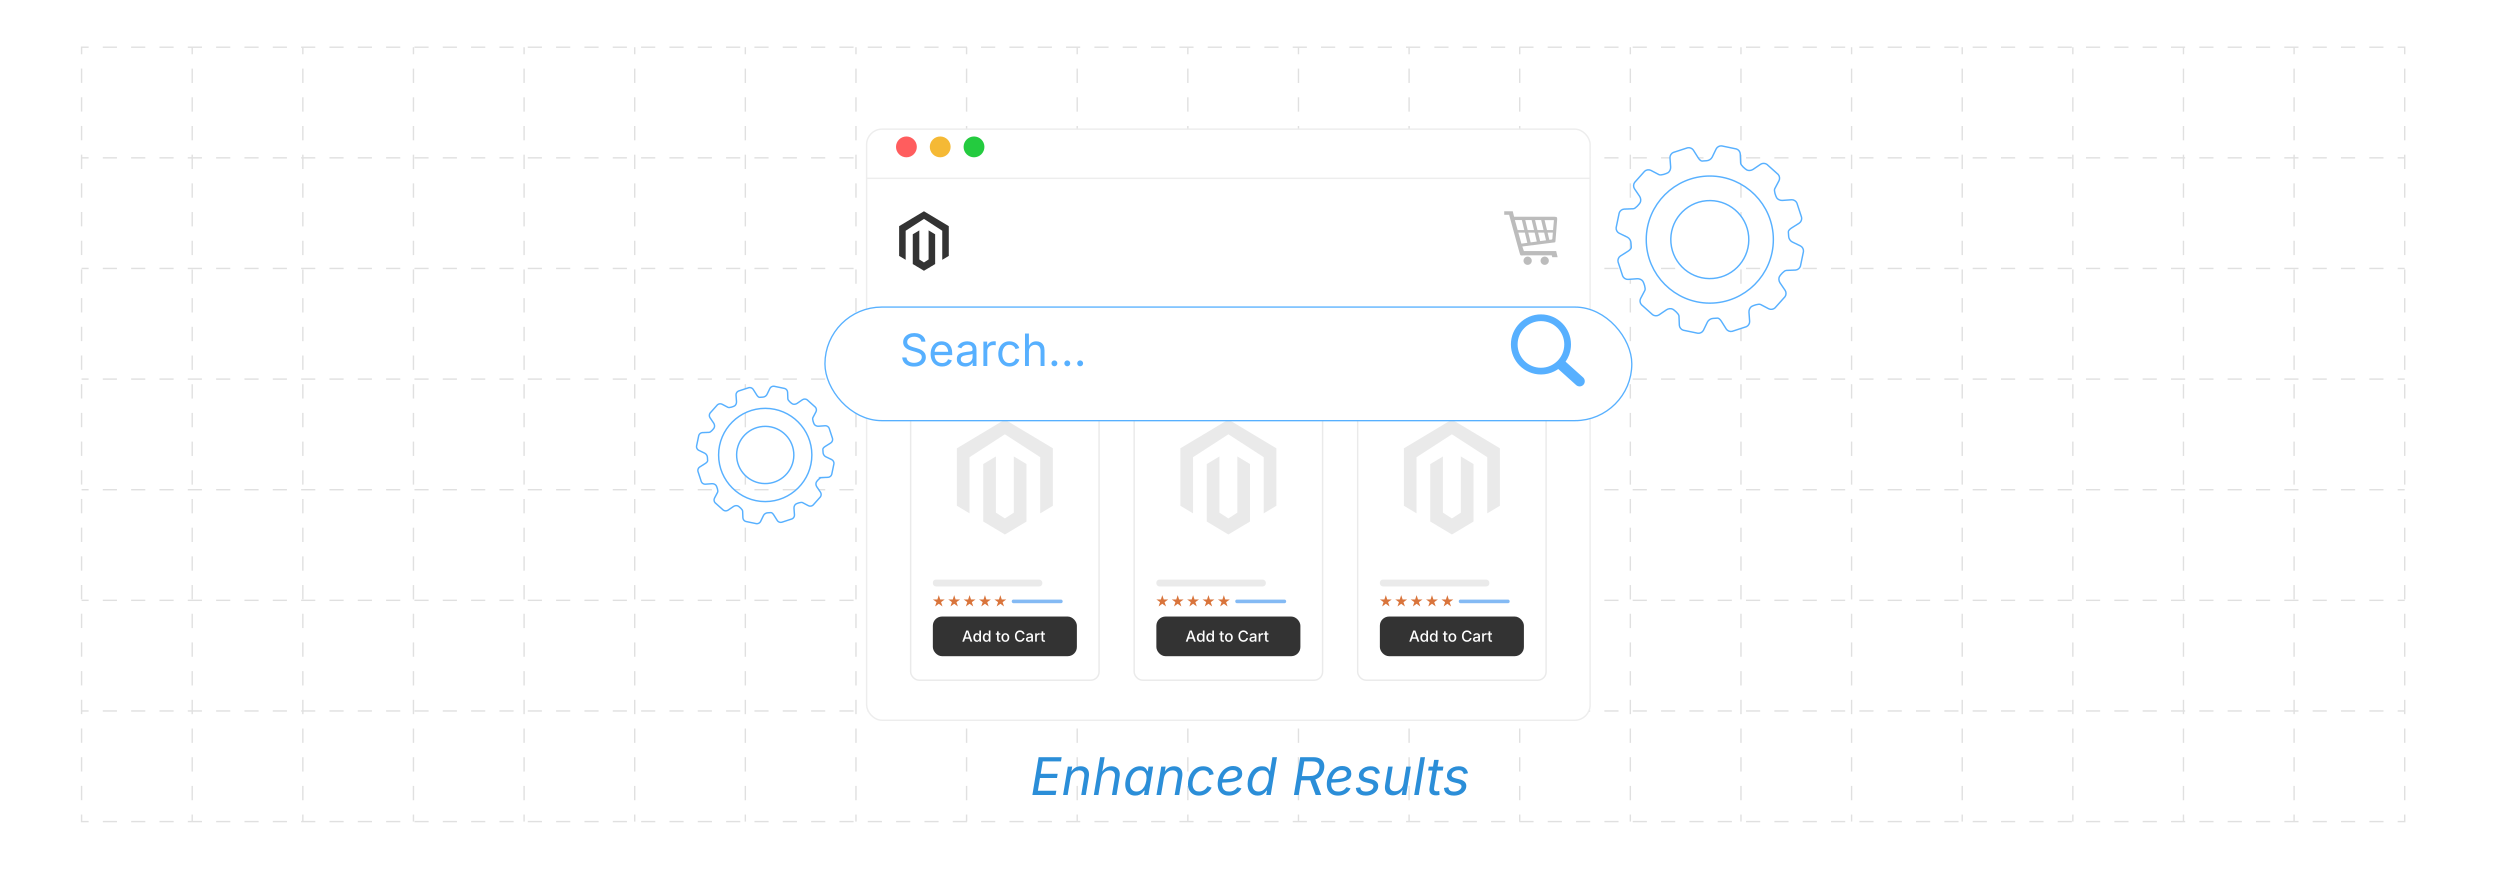 <?xml version="1.0" encoding="UTF-8"?><svg id="_02-Improved-Search-Functionality" xmlns="http://www.w3.org/2000/svg" xmlns:xlink="http://www.w3.org/1999/xlink" viewBox="0 0 860 298.867"><defs><filter id="drop-shadow-1" filterUnits="userSpaceOnUse"><feOffset dx="0" dy="5"/><feGaussianBlur result="blur" stdDeviation="4"/><feFlood flood-color="#333" flood-opacity=".09"/><feComposite in2="blur" operator="in"/><feComposite in="SourceGraphic"/></filter><filter id="drop-shadow-2" filterUnits="userSpaceOnUse"><feOffset dx="0" dy="4.63"/><feGaussianBlur result="blur-2" stdDeviation="3.704"/><feFlood flood-color="#333" flood-opacity=".09"/><feComposite in2="blur-2" operator="in"/><feComposite in="SourceGraphic"/></filter><radialGradient id="radial-gradient" cx="263.239" cy="156.509" fx="263.239" fy="156.509" r="9.843" gradientUnits="userSpaceOnUse"><stop offset="0" stop-color="#fff"/><stop offset="1" stop-color="#fff"/></radialGradient><radialGradient id="radial-gradient-2" cx="263.238" cy="156.508" fx="263.238" fy="156.508" r="23.646" xlink:href="#radial-gradient"/><radialGradient id="radial-gradient-3" cx="588.173" cy="82.418" fx="588.173" fy="82.418" r="13.419" xlink:href="#radial-gradient"/><radialGradient id="radial-gradient-4" cx="588.173" cy="82.417" fx="588.173" fy="82.417" r="32.235" xlink:href="#radial-gradient"/></defs><polyline points="28.064 18.665 28.064 16.24 30.488 16.24" fill="none" stroke="#e0e0e0" stroke-miterlimit="10" stroke-width=".485"/><line x1="35.361" y1="16.24" x2="822.363" y2="16.24" fill="none" stroke="#e0e0e0" stroke-dasharray="0 0 4.873 4.873" stroke-miterlimit="10" stroke-width=".485"/><polyline points="824.8 16.24 827.224 16.24 827.224 18.665" fill="none" stroke="#e0e0e0" stroke-miterlimit="10" stroke-width=".485"/><line x1="827.224" y1="23.599" x2="827.224" y2="277.735" fill="none" stroke="#e0e0e0" stroke-dasharray="0 0 4.935 4.935" stroke-miterlimit="10" stroke-width=".485"/><polyline points="827.224 280.203 827.224 282.627 824.8 282.627" fill="none" stroke="#e0e0e0" stroke-miterlimit="10" stroke-width=".485"/><line x1="819.927" y1="282.627" x2="32.925" y2="282.627" fill="none" stroke="#e0e0e0" stroke-dasharray="0 0 4.873 4.873" stroke-miterlimit="10" stroke-width=".485"/><polyline points="30.488 282.627 28.064 282.627 28.064 280.203" fill="none" stroke="#e0e0e0" stroke-miterlimit="10" stroke-width=".485"/><line x1="28.064" y1="275.268" x2="28.064" y2="21.132" fill="none" stroke="#e0e0e0" stroke-dasharray="0 0 4.935 4.935" stroke-miterlimit="10" stroke-width=".485"/><line x1="28.064" y1="244.572" x2="30.488" y2="244.572" fill="none" stroke="#e0e0e0" stroke-miterlimit="10" stroke-width=".485"/><line x1="35.361" y1="244.572" x2="822.363" y2="244.572" fill="none" stroke="#e0e0e0" stroke-dasharray="0 0 4.873 4.873" stroke-miterlimit="10" stroke-width=".485"/><line x1="824.8" y1="244.572" x2="827.224" y2="244.572" fill="none" stroke="#e0e0e0" stroke-miterlimit="10" stroke-width=".485"/><line x1="28.064" y1="206.516" x2="30.488" y2="206.516" fill="none" stroke="#e0e0e0" stroke-miterlimit="10" stroke-width=".485"/><line x1="35.361" y1="206.516" x2="822.363" y2="206.516" fill="none" stroke="#e0e0e0" stroke-dasharray="0 0 4.873 4.873" stroke-miterlimit="10" stroke-width=".485"/><line x1="824.8" y1="206.516" x2="827.224" y2="206.516" fill="none" stroke="#e0e0e0" stroke-miterlimit="10" stroke-width=".485"/><line x1="28.064" y1="168.461" x2="30.488" y2="168.461" fill="none" stroke="#e0e0e0" stroke-miterlimit="10" stroke-width=".485"/><line x1="35.361" y1="168.461" x2="822.363" y2="168.461" fill="none" stroke="#e0e0e0" stroke-dasharray="0 0 4.873 4.873" stroke-miterlimit="10" stroke-width=".485"/><line x1="824.8" y1="168.461" x2="827.224" y2="168.461" fill="none" stroke="#e0e0e0" stroke-miterlimit="10" stroke-width=".485"/><line x1="28.064" y1="130.406" x2="30.488" y2="130.406" fill="none" stroke="#e0e0e0" stroke-miterlimit="10" stroke-width=".485"/><line x1="35.361" y1="130.406" x2="822.363" y2="130.406" fill="none" stroke="#e0e0e0" stroke-dasharray="0 0 4.873 4.873" stroke-miterlimit="10" stroke-width=".485"/><line x1="824.8" y1="130.406" x2="827.224" y2="130.406" fill="none" stroke="#e0e0e0" stroke-miterlimit="10" stroke-width=".485"/><line x1="28.064" y1="92.351" x2="30.488" y2="92.351" fill="none" stroke="#e0e0e0" stroke-miterlimit="10" stroke-width=".485"/><line x1="35.361" y1="92.351" x2="822.363" y2="92.351" fill="none" stroke="#e0e0e0" stroke-dasharray="0 0 4.873 4.873" stroke-miterlimit="10" stroke-width=".485"/><line x1="824.8" y1="92.351" x2="827.224" y2="92.351" fill="none" stroke="#e0e0e0" stroke-miterlimit="10" stroke-width=".485"/><line x1="28.064" y1="54.295" x2="30.488" y2="54.295" fill="none" stroke="#e0e0e0" stroke-miterlimit="10" stroke-width=".485"/><line x1="35.361" y1="54.295" x2="822.363" y2="54.295" fill="none" stroke="#e0e0e0" stroke-dasharray="0 0 4.873 4.873" stroke-miterlimit="10" stroke-width=".485"/><line x1="824.8" y1="54.295" x2="827.224" y2="54.295" fill="none" stroke="#e0e0e0" stroke-miterlimit="10" stroke-width=".485"/><line x1="789.169" y1="16.24" x2="789.169" y2="18.665" fill="none" stroke="#e0e0e0" stroke-miterlimit="10" stroke-width=".485"/><line x1="789.169" y1="23.599" x2="789.169" y2="277.735" fill="none" stroke="#e0e0e0" stroke-dasharray="0 0 4.935 4.935" stroke-miterlimit="10" stroke-width=".485"/><line x1="789.169" y1="280.203" x2="789.169" y2="282.627" fill="none" stroke="#e0e0e0" stroke-miterlimit="10" stroke-width=".485"/><line x1="751.114" y1="16.24" x2="751.114" y2="18.665" fill="none" stroke="#e0e0e0" stroke-miterlimit="10" stroke-width=".485"/><line x1="751.114" y1="23.599" x2="751.114" y2="277.735" fill="none" stroke="#e0e0e0" stroke-dasharray="0 0 4.935 4.935" stroke-miterlimit="10" stroke-width=".485"/><line x1="751.114" y1="280.203" x2="751.114" y2="282.627" fill="none" stroke="#e0e0e0" stroke-miterlimit="10" stroke-width=".485"/><line x1="713.058" y1="16.24" x2="713.058" y2="18.665" fill="none" stroke="#e0e0e0" stroke-miterlimit="10" stroke-width=".485"/><line x1="713.058" y1="23.599" x2="713.058" y2="277.735" fill="none" stroke="#e0e0e0" stroke-dasharray="0 0 4.935 4.935" stroke-miterlimit="10" stroke-width=".485"/><line x1="713.058" y1="280.203" x2="713.058" y2="282.627" fill="none" stroke="#e0e0e0" stroke-miterlimit="10" stroke-width=".485"/><line x1="675.003" y1="16.24" x2="675.003" y2="18.665" fill="none" stroke="#e0e0e0" stroke-miterlimit="10" stroke-width=".485"/><line x1="675.003" y1="23.599" x2="675.003" y2="277.735" fill="none" stroke="#e0e0e0" stroke-dasharray="0 0 4.935 4.935" stroke-miterlimit="10" stroke-width=".485"/><line x1="675.003" y1="280.203" x2="675.003" y2="282.627" fill="none" stroke="#e0e0e0" stroke-miterlimit="10" stroke-width=".485"/><line x1="636.948" y1="16.24" x2="636.948" y2="18.665" fill="none" stroke="#e0e0e0" stroke-miterlimit="10" stroke-width=".485"/><line x1="636.948" y1="23.599" x2="636.948" y2="277.735" fill="none" stroke="#e0e0e0" stroke-dasharray="0 0 4.935 4.935" stroke-miterlimit="10" stroke-width=".485"/><line x1="636.948" y1="280.203" x2="636.948" y2="282.627" fill="none" stroke="#e0e0e0" stroke-miterlimit="10" stroke-width=".485"/><line x1="598.893" y1="16.24" x2="598.893" y2="18.665" fill="none" stroke="#e0e0e0" stroke-miterlimit="10" stroke-width=".485"/><line x1="598.893" y1="23.599" x2="598.893" y2="277.735" fill="none" stroke="#e0e0e0" stroke-dasharray="0 0 4.935 4.935" stroke-miterlimit="10" stroke-width=".485"/><line x1="598.893" y1="280.203" x2="598.893" y2="282.627" fill="none" stroke="#e0e0e0" stroke-miterlimit="10" stroke-width=".485"/><line x1="560.837" y1="16.24" x2="560.837" y2="18.665" fill="none" stroke="#e0e0e0" stroke-miterlimit="10" stroke-width=".485"/><line x1="560.837" y1="23.599" x2="560.837" y2="277.735" fill="none" stroke="#e0e0e0" stroke-dasharray="0 0 4.935 4.935" stroke-miterlimit="10" stroke-width=".485"/><line x1="560.837" y1="280.203" x2="560.837" y2="282.627" fill="none" stroke="#e0e0e0" stroke-miterlimit="10" stroke-width=".485"/><line x1="522.782" y1="16.24" x2="522.782" y2="18.665" fill="none" stroke="#e0e0e0" stroke-miterlimit="10" stroke-width=".485"/><line x1="522.782" y1="23.599" x2="522.782" y2="277.735" fill="none" stroke="#e0e0e0" stroke-dasharray="0 0 4.935 4.935" stroke-miterlimit="10" stroke-width=".485"/><line x1="522.782" y1="280.203" x2="522.782" y2="282.627" fill="none" stroke="#e0e0e0" stroke-miterlimit="10" stroke-width=".485"/><line x1="484.727" y1="16.24" x2="484.727" y2="18.665" fill="none" stroke="#e0e0e0" stroke-miterlimit="10" stroke-width=".485"/><line x1="484.727" y1="23.599" x2="484.727" y2="277.735" fill="none" stroke="#e0e0e0" stroke-dasharray="0 0 4.935 4.935" stroke-miterlimit="10" stroke-width=".485"/><line x1="484.727" y1="280.203" x2="484.727" y2="282.627" fill="none" stroke="#e0e0e0" stroke-miterlimit="10" stroke-width=".485"/><line x1="446.672" y1="16.24" x2="446.672" y2="18.665" fill="none" stroke="#e0e0e0" stroke-miterlimit="10" stroke-width=".485"/><line x1="446.672" y1="23.599" x2="446.672" y2="277.735" fill="none" stroke="#e0e0e0" stroke-dasharray="0 0 4.935 4.935" stroke-miterlimit="10" stroke-width=".485"/><line x1="446.672" y1="280.203" x2="446.672" y2="282.627" fill="none" stroke="#e0e0e0" stroke-miterlimit="10" stroke-width=".485"/><line x1="408.616" y1="16.24" x2="408.616" y2="18.665" fill="none" stroke="#e0e0e0" stroke-miterlimit="10" stroke-width=".485"/><line x1="408.616" y1="23.599" x2="408.616" y2="277.735" fill="none" stroke="#e0e0e0" stroke-dasharray="0 0 4.935 4.935" stroke-miterlimit="10" stroke-width=".485"/><line x1="408.616" y1="280.203" x2="408.616" y2="282.627" fill="none" stroke="#e0e0e0" stroke-miterlimit="10" stroke-width=".485"/><line x1="370.561" y1="16.24" x2="370.561" y2="18.665" fill="none" stroke="#e0e0e0" stroke-miterlimit="10" stroke-width=".485"/><line x1="370.561" y1="23.599" x2="370.561" y2="277.735" fill="none" stroke="#e0e0e0" stroke-dasharray="0 0 4.935 4.935" stroke-miterlimit="10" stroke-width=".485"/><line x1="370.561" y1="280.203" x2="370.561" y2="282.627" fill="none" stroke="#e0e0e0" stroke-miterlimit="10" stroke-width=".485"/><line x1="332.506" y1="16.24" x2="332.506" y2="18.665" fill="none" stroke="#e0e0e0" stroke-miterlimit="10" stroke-width=".485"/><line x1="332.506" y1="23.599" x2="332.506" y2="277.735" fill="none" stroke="#e0e0e0" stroke-dasharray="0 0 4.935 4.935" stroke-miterlimit="10" stroke-width=".485"/><line x1="332.506" y1="280.203" x2="332.506" y2="282.627" fill="none" stroke="#e0e0e0" stroke-miterlimit="10" stroke-width=".485"/><line x1="294.45" y1="16.24" x2="294.45" y2="18.665" fill="none" stroke="#e0e0e0" stroke-miterlimit="10" stroke-width=".485"/><line x1="294.45" y1="23.599" x2="294.45" y2="277.735" fill="none" stroke="#e0e0e0" stroke-dasharray="0 0 4.935 4.935" stroke-miterlimit="10" stroke-width=".485"/><line x1="294.45" y1="280.203" x2="294.45" y2="282.627" fill="none" stroke="#e0e0e0" stroke-miterlimit="10" stroke-width=".485"/><line x1="256.395" y1="16.24" x2="256.395" y2="18.665" fill="none" stroke="#e0e0e0" stroke-miterlimit="10" stroke-width=".485"/><line x1="256.395" y1="23.599" x2="256.395" y2="277.735" fill="none" stroke="#e0e0e0" stroke-dasharray="0 0 4.935 4.935" stroke-miterlimit="10" stroke-width=".485"/><line x1="256.395" y1="280.203" x2="256.395" y2="282.627" fill="none" stroke="#e0e0e0" stroke-miterlimit="10" stroke-width=".485"/><line x1="218.34" y1="16.24" x2="218.34" y2="18.665" fill="none" stroke="#e0e0e0" stroke-miterlimit="10" stroke-width=".485"/><line x1="218.34" y1="23.599" x2="218.34" y2="277.735" fill="none" stroke="#e0e0e0" stroke-dasharray="0 0 4.935 4.935" stroke-miterlimit="10" stroke-width=".485"/><line x1="218.34" y1="280.203" x2="218.34" y2="282.627" fill="none" stroke="#e0e0e0" stroke-miterlimit="10" stroke-width=".485"/><line x1="180.285" y1="16.24" x2="180.285" y2="18.665" fill="none" stroke="#e0e0e0" stroke-miterlimit="10" stroke-width=".485"/><line x1="180.285" y1="23.599" x2="180.285" y2="277.735" fill="none" stroke="#e0e0e0" stroke-dasharray="0 0 4.935 4.935" stroke-miterlimit="10" stroke-width=".485"/><line x1="180.285" y1="280.203" x2="180.285" y2="282.627" fill="none" stroke="#e0e0e0" stroke-miterlimit="10" stroke-width=".485"/><line x1="142.229" y1="16.24" x2="142.229" y2="18.665" fill="none" stroke="#e0e0e0" stroke-miterlimit="10" stroke-width=".485"/><line x1="142.229" y1="23.599" x2="142.229" y2="277.735" fill="none" stroke="#e0e0e0" stroke-dasharray="0 0 4.935 4.935" stroke-miterlimit="10" stroke-width=".485"/><line x1="142.229" y1="280.203" x2="142.229" y2="282.627" fill="none" stroke="#e0e0e0" stroke-miterlimit="10" stroke-width=".485"/><line x1="104.174" y1="16.24" x2="104.174" y2="18.665" fill="none" stroke="#e0e0e0" stroke-miterlimit="10" stroke-width=".485"/><line x1="104.174" y1="23.599" x2="104.174" y2="277.735" fill="none" stroke="#e0e0e0" stroke-dasharray="0 0 4.935 4.935" stroke-miterlimit="10" stroke-width=".485"/><line x1="104.174" y1="280.203" x2="104.174" y2="282.627" fill="none" stroke="#e0e0e0" stroke-miterlimit="10" stroke-width=".485"/><line x1="66.119" y1="16.24" x2="66.119" y2="18.665" fill="none" stroke="#e0e0e0" stroke-miterlimit="10" stroke-width=".485"/><line x1="66.119" y1="23.599" x2="66.119" y2="277.735" fill="none" stroke="#e0e0e0" stroke-dasharray="0 0 4.935 4.935" stroke-miterlimit="10" stroke-width=".485"/><line x1="66.119" y1="280.203" x2="66.119" y2="282.627" fill="none" stroke="#e0e0e0" stroke-miterlimit="10" stroke-width=".485"/><rect x="298.118" y="39.423" width="248.886" height="203.347" rx="5.295" ry="5.295" fill="#fff" filter="url(#drop-shadow-1)" stroke="#ededed" stroke-miterlimit="10" stroke-width=".5"/><line x1="298.118" y1="61.346" x2="547.004" y2="61.346" fill="none" stroke="#ededed" stroke-miterlimit="10" stroke-width=".5"/><circle cx="311.806" cy="50.532" r="3.584" fill="#ff5d5e" stroke-width="0"/><circle cx="323.433" cy="50.532" r="3.584" fill="#f5b935" stroke-width="0"/><circle cx="335.059" cy="50.532" r="3.584" fill="#24cb3f" stroke-width="0"/><g id="LOGO"><polygon points="326.385 77.794 326.385 88.028 324.132 89.378 324.132 79.379 317.841 75.306 311.551 79.379 311.551 89.378 309.297 88.028 309.297 77.794 317.841 72.677 326.385 77.794" fill="#333" stroke-width="0"/><polygon points="321.691 80.6 321.691 90.834 320.132 91.767 317.841 93.14 315.549 91.767 313.992 90.834 313.992 80.6 316.245 79.249 316.245 89.249 317.841 90.282 319.438 89.249 319.438 79.249 321.691 80.6" fill="#333" stroke-width="0"/></g><path d="M520.848,74.568h14.002c.915,0,.866.371.786,1.316l-.521,6.638c-.089,1.058-.014.801-1.135.962l-10.298,1.31.545,1.58h11.092c.15.561.354,1.475.504,2.101h-1.843l-.177-.639h-8.864c-2.034-.035-1.829.516-2.317-1.241l-3.494-12.701h-1.678v-1.217h2.943c.137.512.326,1.373.453,1.891h0ZM525.509,88.273c.785,0,1.423.638,1.423,1.423,0,.786-.636,1.423-1.423,1.423s-1.423-.636-1.423-1.423c0-.785.636-1.423,1.423-1.423h0ZM531.378,88.273c.785,0,1.423.638,1.423,1.423,0,.786-.638,1.423-1.423,1.423-.786,0-1.423-.636-1.423-1.423-0-.785.636-1.423,1.423-1.423h0ZM522.074,79.141h2.266l-.822-3.438c-.81,0-1.609-.002-2.391-.002l.276,1.03.009-.002.662,2.412h0ZM524.702,75.704l.822,3.437h2.182l-.825-3.434-2.179-.003h0ZM528.068,75.709l.825,3.432h2.088l-.822-3.429-2.091-.003h0ZM531.346,75.713l.822,3.429h2.089l.231-2.755c.065-.768.2-.671-.545-.671-.849-.002-1.718-.003-2.598-.003h0ZM534.184,80.015h-1.807l.596,2.485.147-.02c.911-.131.851.078.923-.782l.141-1.684h0ZM531.825,82.657l-.633-2.643h-2.086l.701,2.918,2.019-.275h0ZM528.657,83.088l-.74-3.075h-2.184l.806,3.363,2.118-.288h0ZM525.391,83.534l-.842-3.519h-2.235l1.045,3.797,2.032-.278h0Z" fill="#bcbcbc" fill-rule="evenodd" stroke-width="0"/><rect x="313.263" y="128.752" width="64.821" height="105.235" rx="2.889" ry="2.889" fill="#fff" stroke="#eaeaea" stroke-miterlimit="10" stroke-width=".5"/><rect x="320.898" y="212.09" width="49.55" height="13.641" rx="3.161" ry="3.161" fill="#333" stroke-width="0"/><rect x="320.898" y="199.374" width="37.662" height="2.364" rx="1.051" ry="1.051" fill="#eaeaea" stroke-width="0"/><rect x="348.042" y="206.253" width="17.511" height="1.246" rx=".554" ry=".554" fill="#4898ef" opacity=".67" stroke-width="0"/><polygon points="322.947 204.722 323.43 206.21 324.995 206.21 323.729 207.13 324.212 208.618 322.947 207.699 321.681 208.618 322.164 207.13 320.898 206.21 322.463 206.21 322.947 204.722" fill="#d9743b" stroke-width="0"/><polygon points="328.239 204.722 328.722 206.21 330.287 206.21 329.021 207.13 329.505 208.618 328.239 207.699 326.973 208.618 327.457 207.13 326.191 206.21 327.756 206.21 328.239 204.722" fill="#d9743b" stroke-width="0"/><polygon points="333.532 204.722 334.015 206.21 335.58 206.21 334.314 207.13 334.797 208.618 333.532 207.699 332.266 208.618 332.749 207.13 331.483 206.21 333.048 206.21 333.532 204.722" fill="#d9743b" stroke-width="0"/><polygon points="338.824 204.722 339.308 206.21 340.872 206.21 339.606 207.13 340.09 208.618 338.824 207.699 337.558 208.618 338.042 207.13 336.776 206.21 338.341 206.21 338.824 204.722" fill="#d9743b" stroke-width="0"/><polygon points="344.117 204.722 344.6 206.21 346.165 206.21 344.899 207.13 345.382 208.618 344.117 207.699 342.851 208.618 343.334 207.13 342.068 206.21 343.633 206.21 344.117 204.722" fill="#d9743b" stroke-width="0"/><path d="M331.009,220.743l1.366-3.839h.721l1.391,3.839h-.636l-.747-2.136c-.059-.173-.123-.378-.192-.613-.07-.235-.15-.518-.241-.848h.119c-.087.333-.166.619-.236.857-.069.238-.131.439-.184.604l-.724,2.136h-.636ZM331.748,219.73v-.489h1.997v.489h-1.997Z" fill="#fff" stroke-width="0"/><path d="M336.03,220.8c-.234,0-.441-.06-.624-.179-.182-.119-.325-.29-.428-.513-.103-.222-.154-.488-.154-.797,0-.312.052-.58.157-.801.105-.221.249-.391.431-.507.182-.117.388-.175.618-.175.179,0,.322.03.432.089.109.06.194.128.256.208.062.079.109.148.142.208h.031v-1.427h.567v3.839h-.551v-.451h-.046c-.033.062-.081.132-.145.211-.063.079-.15.148-.26.208s-.251.089-.425.089ZM336.154,220.318c.162,0,.297-.042.408-.128s.195-.205.252-.357c.058-.152.086-.328.086-.527,0-.201-.028-.376-.085-.524s-.14-.265-.251-.348c-.111-.083-.248-.125-.411-.125-.167,0-.305.044-.416.131s-.194.207-.25.357-.083.32-.083.509c0,.19.028.362.085.515s.141.274.252.363c.111.089.249.134.412.134Z" fill="#fff" stroke-width="0"/><path d="M339.292,220.8c-.234,0-.441-.06-.624-.179-.182-.119-.325-.29-.428-.513-.103-.222-.154-.488-.154-.797,0-.312.052-.58.157-.801.105-.221.249-.391.431-.507.182-.117.388-.175.618-.175.179,0,.322.03.432.089.109.06.194.128.256.208.062.079.109.148.142.208h.031v-1.427h.567v3.839h-.551v-.451h-.046c-.033.062-.081.132-.145.211-.063.079-.15.148-.26.208s-.251.089-.425.089ZM339.415,220.318c.162,0,.297-.042.408-.128s.195-.205.252-.357c.058-.152.086-.328.086-.527,0-.201-.028-.376-.085-.524s-.14-.265-.251-.348c-.111-.083-.248-.125-.411-.125-.167,0-.305.044-.416.131s-.194.207-.25.357-.083.32-.083.509c0,.19.028.362.085.515s.141.274.252.363c.111.089.249.134.412.134Z" fill="#fff" stroke-width="0"/><path d="M344.12,217.863v.461h-1.561v-.461h1.561ZM342.979,217.178h.566v2.788c0,.115.024.199.074.253.049.054.129.081.241.081.029,0,.068-.003.116-.01.048-.007.089-.014.124-.021l.101.454c-.061.021-.125.036-.193.045-.069.009-.137.014-.204.014-.261,0-.464-.067-.608-.202-.145-.135-.216-.324-.216-.568v-2.834Z" fill="#fff" stroke-width="0"/><path d="M345.843,220.802c-.27,0-.505-.062-.708-.186-.202-.124-.358-.297-.47-.52-.111-.224-.167-.483-.167-.778,0-.299.056-.56.167-.784.112-.224.269-.398.47-.522.202-.124.438-.186.708-.186.271,0,.508.062.709.186.202.124.359.298.47.522.112.224.167.485.167.784,0,.295-.056.555-.167.778-.111.223-.268.396-.47.52-.202.124-.438.186-.709.186ZM345.843,220.323c.175,0,.32-.046.434-.138s.199-.214.255-.366c.056-.152.084-.319.084-.501,0-.184-.028-.353-.084-.506-.056-.153-.141-.276-.255-.368s-.259-.138-.434-.138c-.174,0-.317.046-.43.138-.114.092-.198.214-.254.367s-.084.322-.084.507c0,.182.028.349.084.501.056.152.14.274.254.366.113.092.256.138.43.138Z" fill="#fff" stroke-width="0"/><path d="M350.865,220.795c-.332,0-.628-.079-.889-.236-.261-.157-.466-.383-.616-.678s-.224-.646-.224-1.055c0-.41.075-.763.224-1.057.149-.295.355-.521.616-.679.261-.158.558-.237.889-.237.203,0,.393.029.57.087.178.059.337.144.477.255.14.111.256.247.348.407.092.16.154.341.187.544h-.59c-.024-.122-.066-.23-.127-.324-.061-.093-.135-.173-.223-.238-.087-.065-.186-.114-.293-.146-.108-.033-.223-.049-.343-.049-.22,0-.417.056-.591.167s-.311.273-.411.487-.149.475-.149.784c0,.31.05.571.152.785.101.214.239.375.412.484s.369.164.587.164c.12,0,.234-.017.341-.05.107-.033.206-.083.294-.147.088-.064.163-.144.224-.238.061-.094.104-.202.127-.322h.592c-.029.189-.088.362-.178.519s-.203.294-.342.411c-.139.117-.299.207-.478.269-.18.062-.375.094-.586.094Z" fill="#fff" stroke-width="0"/><path d="M353.901,220.807c-.182,0-.347-.034-.495-.102-.147-.067-.264-.167-.35-.297s-.129-.29-.129-.479c0-.163.031-.297.094-.402.062-.105.147-.188.255-.25.107-.062.227-.108.358-.139s.265-.054.401-.07c.17-.021.308-.037.415-.05.106-.013.185-.035.236-.064.051-.03.076-.079.076-.146v-.016c0-.108-.021-.199-.062-.273-.041-.074-.103-.131-.184-.171-.082-.041-.184-.061-.305-.061-.125,0-.233.019-.324.058-.09.039-.163.088-.219.148s-.098.123-.125.188l-.533-.139c.065-.172.159-.31.281-.415.122-.105.262-.181.42-.229.158-.048.321-.072.489-.072.117,0,.241.014.371.042.13.027.253.077.369.149.115.072.208.173.281.304.072.131.108.301.108.51v1.912h-.548v-.394h-.028c-.038.074-.094.146-.167.216-.074.07-.167.128-.28.174s-.247.068-.403.068ZM354.028,220.351c.154,0,.287-.03.396-.09.11-.06.194-.14.253-.239.058-.1.087-.206.087-.317v-.369c-.021.021-.06.039-.117.056-.058.016-.124.031-.197.043-.074.013-.145.024-.214.032-.068.009-.125.016-.17.021-.106.014-.204.037-.292.07s-.159.079-.211.139c-.053.06-.079.14-.079.24,0,.091.023.167.071.229.047.062.111.108.192.139.081.031.174.046.281.046Z" fill="#fff" stroke-width="0"/><path d="M356.092,220.743v-2.88h.549v.464h.031c.053-.158.146-.282.278-.371s.282-.134.451-.134c.036,0,.078.001.124.004.046.002.085.006.116.011v.541c-.021-.007-.06-.014-.119-.021-.058-.007-.118-.01-.178-.01-.13,0-.248.027-.353.083-.104.055-.186.131-.245.228s-.087.209-.087.336v1.75h-.567Z" fill="#fff" stroke-width="0"/><path d="M359.454,217.863v.461h-1.561v-.461h1.561ZM358.312,217.178h.566v2.788c0,.115.024.199.074.253.049.054.129.081.241.081.029,0,.068-.003.116-.01.048-.007.089-.014.124-.021l.101.454c-.061.021-.125.036-.193.045-.069.009-.137.014-.204.014-.261,0-.464-.067-.608-.202-.145-.135-.216-.324-.216-.568v-2.834Z" fill="#fff" stroke-width="0"/><g id="LOGO-2"><polygon points="362.184 154.211 362.184 173.988 357.83 176.597 357.83 157.273 345.673 149.402 333.517 157.273 333.517 176.597 329.162 173.988 329.162 154.211 345.673 144.322 362.184 154.211" fill="#eaeaea" stroke-width="0"/><polygon points="353.112 159.632 353.112 179.409 350.1 181.213 345.673 183.866 341.242 181.213 338.234 179.409 338.234 159.632 342.589 157.023 342.589 176.347 345.673 178.342 348.758 176.347 348.758 157.023 353.112 159.632" fill="#eaeaea" stroke-width="0"/></g><rect x="390.15" y="128.752" width="64.821" height="105.235" rx="2.889" ry="2.889" fill="#fff" stroke="#eaeaea" stroke-miterlimit="10" stroke-width=".5"/><rect x="397.786" y="212.09" width="49.55" height="13.641" rx="3.161" ry="3.161" fill="#333" stroke-width="0"/><rect x="397.786" y="199.374" width="37.662" height="2.364" rx="1.051" ry="1.051" fill="#eaeaea" stroke-width="0"/><rect x="424.93" y="206.253" width="17.511" height="1.246" rx=".554" ry=".554" fill="#4898ef" opacity=".67" stroke-width="0"/><polygon points="399.834 204.722 400.318 206.21 401.882 206.21 400.616 207.13 401.1 208.618 399.834 207.699 398.568 208.618 399.052 207.13 397.786 206.21 399.351 206.21 399.834 204.722" fill="#d9743b" stroke-width="0"/><polygon points="405.127 204.722 405.61 206.21 407.175 206.21 405.909 207.13 406.392 208.618 405.127 207.699 403.861 208.618 404.344 207.13 403.079 206.21 404.643 206.21 405.127 204.722" fill="#d9743b" stroke-width="0"/><polygon points="410.419 204.722 410.903 206.21 412.467 206.21 411.201 207.13 411.685 208.618 410.419 207.699 409.153 208.618 409.637 207.13 408.371 206.21 409.936 206.21 410.419 204.722" fill="#d9743b" stroke-width="0"/><polygon points="415.712 204.722 416.195 206.21 417.76 206.21 416.494 207.13 416.977 208.618 415.712 207.699 414.446 208.618 414.929 207.13 413.664 206.21 415.228 206.21 415.712 204.722" fill="#d9743b" stroke-width="0"/><polygon points="421.004 204.722 421.488 206.21 423.052 206.21 421.786 207.13 422.27 208.618 421.004 207.699 419.738 208.618 420.222 207.13 418.956 206.21 420.521 206.21 421.004 204.722" fill="#d9743b" stroke-width="0"/><path d="M407.896,220.743l1.366-3.839h.721l1.391,3.839h-.636l-.747-2.136c-.059-.173-.123-.378-.192-.613-.07-.235-.15-.518-.241-.848h.119c-.087.333-.166.619-.236.857-.069.238-.131.439-.184.604l-.724,2.136h-.636ZM408.636,219.73v-.489h1.997v.489h-1.997Z" fill="#fff" stroke-width="0"/><path d="M412.918,220.8c-.234,0-.441-.06-.624-.179-.182-.119-.325-.29-.428-.513-.103-.222-.154-.488-.154-.797,0-.312.052-.58.157-.801.105-.221.249-.391.431-.507.182-.117.388-.175.618-.175.179,0,.322.03.432.089.109.06.194.128.256.208.062.079.109.148.142.208h.031v-1.427h.567v3.839h-.551v-.451h-.046c-.033.062-.081.132-.145.211-.063.079-.15.148-.26.208s-.251.089-.425.089ZM413.042,220.318c.162,0,.297-.042.408-.128s.195-.205.252-.357c.058-.152.086-.328.086-.527,0-.201-.028-.376-.085-.524s-.14-.265-.251-.348c-.111-.083-.248-.125-.411-.125-.167,0-.305.044-.416.131s-.194.207-.25.357-.083.32-.083.509c0,.19.028.362.085.515s.141.274.252.363c.111.089.249.134.412.134Z" fill="#fff" stroke-width="0"/><path d="M416.179,220.8c-.234,0-.441-.06-.624-.179-.182-.119-.325-.29-.428-.513-.103-.222-.154-.488-.154-.797,0-.312.052-.58.157-.801.105-.221.249-.391.431-.507.182-.117.388-.175.618-.175.179,0,.322.03.432.089.109.06.194.128.256.208.062.079.109.148.142.208h.031v-1.427h.567v3.839h-.551v-.451h-.046c-.033.062-.081.132-.145.211-.063.079-.15.148-.26.208s-.251.089-.425.089ZM416.303,220.318c.162,0,.297-.042.408-.128s.195-.205.252-.357c.058-.152.086-.328.086-.527,0-.201-.028-.376-.085-.524s-.14-.265-.251-.348c-.111-.083-.248-.125-.411-.125-.167,0-.305.044-.416.131s-.194.207-.25.357-.083.32-.083.509c0,.19.028.362.085.515s.141.274.252.363c.111.089.249.134.412.134Z" fill="#fff" stroke-width="0"/><path d="M421.007,217.863v.461h-1.561v-.461h1.561ZM419.866,217.178h.566v2.788c0,.115.024.199.074.253.049.054.129.081.241.081.029,0,.068-.003.116-.01.048-.007.089-.014.124-.021l.101.454c-.061.021-.125.036-.193.045-.069.009-.137.014-.204.014-.261,0-.464-.067-.608-.202-.145-.135-.216-.324-.216-.568v-2.834Z" fill="#fff" stroke-width="0"/><path d="M422.731,220.802c-.27,0-.505-.062-.708-.186-.202-.124-.358-.297-.47-.52-.111-.224-.167-.483-.167-.778,0-.299.056-.56.167-.784.112-.224.269-.398.47-.522.202-.124.438-.186.708-.186.271,0,.508.062.709.186.202.124.359.298.47.522.112.224.167.485.167.784,0,.295-.056.555-.167.778-.111.223-.268.396-.47.52-.202.124-.438.186-.709.186ZM422.731,220.323c.175,0,.32-.046.434-.138s.199-.214.255-.366c.056-.152.084-.319.084-.501,0-.184-.028-.353-.084-.506-.056-.153-.141-.276-.255-.368s-.259-.138-.434-.138c-.174,0-.317.046-.43.138-.114.092-.198.214-.254.367s-.084.322-.084.507c0,.182.028.349.084.501.056.152.14.274.254.366.113.092.256.138.43.138Z" fill="#fff" stroke-width="0"/><path d="M427.752,220.795c-.332,0-.628-.079-.889-.236-.261-.157-.466-.383-.616-.678s-.224-.646-.224-1.055c0-.41.075-.763.224-1.057.149-.295.355-.521.616-.679.261-.158.558-.237.889-.237.203,0,.393.029.57.087.178.059.337.144.477.255.14.111.256.247.348.407.092.16.154.341.187.544h-.59c-.024-.122-.066-.23-.127-.324-.061-.093-.135-.173-.223-.238-.087-.065-.186-.114-.293-.146-.108-.033-.223-.049-.343-.049-.22,0-.417.056-.591.167s-.311.273-.411.487-.149.475-.149.784c0,.31.05.571.152.785.101.214.239.375.412.484s.369.164.587.164c.12,0,.234-.017.341-.05.107-.033.206-.083.294-.147.088-.064.163-.144.224-.238.061-.094.104-.202.127-.322h.592c-.029.189-.088.362-.178.519s-.203.294-.342.411c-.139.117-.299.207-.478.269-.18.062-.375.094-.586.094Z" fill="#fff" stroke-width="0"/><path d="M430.789,220.807c-.182,0-.347-.034-.495-.102-.147-.067-.264-.167-.35-.297s-.129-.29-.129-.479c0-.163.031-.297.094-.402.062-.105.147-.188.255-.25.107-.062.227-.108.358-.139s.265-.054.401-.07c.17-.021.308-.037.415-.05.106-.013.186-.035.236-.064.05-.03.075-.079.075-.146v-.016c0-.108-.021-.199-.062-.273-.041-.074-.103-.131-.184-.171-.082-.041-.184-.061-.306-.061-.125,0-.233.019-.324.058-.09.039-.163.088-.219.148s-.098.123-.125.188l-.533-.139c.065-.172.159-.31.281-.415.122-.105.262-.181.42-.229.158-.048.321-.072.489-.072.117,0,.24.014.371.042.131.027.253.077.368.149.115.072.209.173.281.304.072.131.108.301.108.51v1.912h-.549v-.394h-.028c-.038.074-.094.146-.167.216-.074.07-.168.128-.28.174s-.247.068-.403.068ZM430.916,220.351c.155,0,.287-.03.397-.09.109-.06.193-.14.252-.239s.088-.206.088-.317v-.369c-.021.021-.06.039-.117.056-.058.016-.123.031-.197.043-.074.013-.145.024-.214.032-.068.009-.125.016-.17.021-.106.014-.204.037-.292.07s-.159.079-.211.139c-.053.06-.079.14-.079.24,0,.091.023.167.071.229.047.062.111.108.192.139.081.031.174.046.281.046Z" fill="#fff" stroke-width="0"/><path d="M432.979,220.743v-2.88h.549v.464h.031c.054-.158.146-.282.278-.371.132-.089.282-.134.451-.134.036,0,.077.001.123.004.047.002.085.006.116.011v.541c-.021-.007-.061-.014-.118-.021-.059-.007-.118-.01-.178-.01-.131,0-.249.027-.354.083s-.187.131-.244.228c-.059.097-.088.209-.088.336v1.75h-.567Z" fill="#fff" stroke-width="0"/><path d="M436.341,217.863v.461h-1.561v-.461h1.561ZM435.2,217.178h.566v2.788c0,.115.024.199.073.253s.13.081.241.081c.029,0,.067-.003.116-.01.048-.007.089-.014.123-.021l.101.454c-.06.021-.124.036-.193.045-.068.009-.136.014-.203.014-.261,0-.464-.067-.608-.202-.144-.135-.216-.324-.216-.568v-2.834Z" fill="#fff" stroke-width="0"/><g id="LOGO-3"><polygon points="439.072 154.211 439.072 173.988 434.717 176.597 434.717 157.273 422.561 149.402 410.404 157.273 410.404 176.597 406.05 173.988 406.05 154.211 422.561 144.322 439.072 154.211" fill="#eaeaea" stroke-width="0"/><polygon points="430 159.632 430 179.409 426.988 181.213 422.561 183.866 418.13 181.213 415.122 179.409 415.122 159.632 419.476 157.023 419.476 176.347 422.561 178.342 425.645 176.347 425.645 157.023 430 159.632" fill="#eaeaea" stroke-width="0"/></g><rect x="467.038" y="128.752" width="64.821" height="105.235" rx="2.889" ry="2.889" fill="#fff" stroke="#eaeaea" stroke-miterlimit="10" stroke-width=".5"/><rect x="474.674" y="212.09" width="49.55" height="13.641" rx="3.161" ry="3.161" fill="#333" stroke-width="0"/><rect x="474.674" y="199.374" width="37.662" height="2.364" rx="1.051" ry="1.051" fill="#eaeaea" stroke-width="0"/><rect x="501.818" y="206.253" width="17.511" height="1.246" rx=".554" ry=".554" fill="#4898ef" opacity=".67" stroke-width="0"/><polygon points="476.722 204.722 477.205 206.21 478.77 206.21 477.504 207.13 477.988 208.618 476.722 207.699 475.456 208.618 475.939 207.13 474.674 206.21 476.238 206.21 476.722 204.722" fill="#d9743b" stroke-width="0"/><polygon points="482.014 204.722 482.498 206.21 484.062 206.21 482.797 207.13 483.28 208.618 482.014 207.699 480.748 208.618 481.232 207.13 479.966 206.21 481.531 206.21 482.014 204.722" fill="#d9743b" stroke-width="0"/><polygon points="487.307 204.722 487.79 206.21 489.355 206.21 488.089 207.13 488.573 208.618 487.307 207.699 486.041 208.618 486.524 207.13 485.259 206.21 486.823 206.21 487.307 204.722" fill="#d9743b" stroke-width="0"/><polygon points="492.599 204.722 493.083 206.21 494.647 206.21 493.382 207.13 493.865 208.618 492.599 207.699 491.333 208.618 491.817 207.13 490.551 206.21 492.116 206.21 492.599 204.722" fill="#d9743b" stroke-width="0"/><polygon points="497.892 204.722 498.375 206.21 499.94 206.21 498.674 207.13 499.158 208.618 497.892 207.699 496.626 208.618 497.109 207.13 495.844 206.21 497.408 206.21 497.892 204.722" fill="#d9743b" stroke-width="0"/><path d="M484.785,220.743l1.365-3.839h.721l1.392,3.839h-.637l-.747-2.136c-.058-.173-.122-.378-.191-.613s-.15-.518-.241-.848h.118c-.087.333-.166.619-.235.857s-.131.439-.185.604l-.724,2.136h-.636ZM485.524,219.73v-.489h1.996v.489h-1.996Z" fill="#fff" stroke-width="0"/><path d="M489.806,220.8c-.233,0-.441-.06-.624-.179-.182-.119-.324-.29-.427-.513-.104-.222-.155-.488-.155-.797,0-.312.053-.58.157-.801.104-.221.248-.391.431-.507.182-.117.388-.175.618-.175.179,0,.322.03.432.089.108.06.194.128.256.208.062.079.109.148.142.208h.031v-1.427h.566v3.839h-.551v-.451h-.047c-.032.062-.08.132-.144.211-.063.079-.15.148-.261.208-.109.059-.251.089-.425.089ZM489.93,220.318c.161,0,.297-.042.408-.128.11-.086.194-.205.252-.357s.087-.328.087-.527c0-.201-.028-.376-.085-.524-.058-.148-.141-.265-.252-.348-.11-.083-.247-.125-.41-.125-.167,0-.306.044-.417.131-.11.087-.193.207-.249.357-.057.15-.084.32-.084.509,0,.19.028.362.085.515s.141.274.252.363c.112.089.249.134.413.134Z" fill="#fff" stroke-width="0"/><path d="M493.067,220.8c-.233,0-.441-.06-.624-.179-.182-.119-.324-.29-.427-.513-.104-.222-.155-.488-.155-.797,0-.312.053-.58.157-.801.104-.221.248-.391.431-.507.182-.117.388-.175.618-.175.179,0,.322.03.432.089.108.06.194.128.256.208.062.079.109.148.142.208h.031v-1.427h.566v3.839h-.551v-.451h-.047c-.032.062-.08.132-.144.211-.063.079-.15.148-.261.208-.109.059-.251.089-.425.089ZM493.191,220.318c.161,0,.297-.042.408-.128.11-.086.194-.205.252-.357s.087-.328.087-.527c0-.201-.028-.376-.085-.524-.058-.148-.141-.265-.252-.348-.11-.083-.247-.125-.41-.125-.167,0-.306.044-.417.131-.11.087-.193.207-.249.357-.057.15-.084.32-.084.509,0,.19.028.362.085.515s.141.274.252.363c.112.089.249.134.413.134Z" fill="#fff" stroke-width="0"/><path d="M497.895,217.863v.461h-1.561v-.461h1.561ZM496.754,217.178h.566v2.788c0,.115.024.199.073.253s.13.081.241.081c.029,0,.067-.003.116-.01.048-.007.089-.014.123-.021l.101.454c-.06.021-.124.036-.193.045-.068.009-.136.014-.203.014-.261,0-.464-.067-.608-.202-.144-.135-.216-.324-.216-.568v-2.834Z" fill="#fff" stroke-width="0"/><path d="M499.619,220.802c-.27,0-.505-.062-.707-.186-.201-.124-.358-.297-.47-.52-.112-.224-.168-.483-.168-.778,0-.299.056-.56.168-.784.111-.224.269-.398.47-.522.202-.124.438-.186.707-.186.271,0,.508.062.71.186s.358.298.471.522c.111.224.167.485.167.784,0,.295-.056.555-.167.778-.112.223-.269.396-.471.52-.202.124-.438.186-.71.186ZM499.619,220.323c.176,0,.32-.046.435-.138s.199-.214.255-.366c.056-.152.084-.319.084-.501,0-.184-.028-.353-.084-.506-.056-.153-.141-.276-.255-.368s-.259-.138-.435-.138c-.173,0-.316.046-.43.138s-.198.214-.254.367-.084.322-.084.507c0,.182.028.349.084.501.056.152.141.274.254.366s.257.138.43.138Z" fill="#fff" stroke-width="0"/><path d="M504.64,220.795c-.331,0-.628-.079-.889-.236s-.466-.383-.615-.678-.225-.646-.225-1.055c0-.41.075-.763.225-1.057.149-.295.354-.521.615-.679.261-.158.558-.237.889-.237.203,0,.394.029.571.087.178.059.336.144.477.255.14.111.256.247.348.407s.154.341.187.544h-.59c-.024-.122-.066-.23-.128-.324-.061-.093-.135-.173-.223-.238-.088-.065-.186-.114-.294-.146-.107-.033-.222-.049-.342-.049-.221,0-.417.056-.592.167-.174.111-.312.273-.411.487s-.149.475-.149.784c0,.31.051.571.152.785s.238.375.412.484.369.164.588.164c.12,0,.233-.017.341-.05.107-.033.205-.083.294-.147.088-.064.163-.144.224-.238.062-.094.104-.202.128-.322h.593c-.029.189-.089.362-.178.519-.09.157-.204.294-.343.411-.14.117-.299.207-.479.269-.179.062-.374.094-.586.094Z" fill="#fff" stroke-width="0"/><path d="M507.678,220.807c-.182,0-.347-.034-.494-.102-.148-.067-.265-.167-.351-.297s-.129-.29-.129-.479c0-.163.031-.297.094-.402.062-.105.147-.188.255-.25.107-.062.228-.108.358-.139.132-.031.265-.054.4-.07.17-.021.309-.037.415-.05.106-.013.186-.035.235-.064.051-.03.076-.079.076-.146v-.016c0-.108-.021-.199-.062-.273-.041-.074-.103-.131-.185-.171-.081-.041-.183-.061-.305-.061-.126,0-.233.019-.323.058-.091.039-.163.088-.22.148-.056.06-.097.123-.125.188l-.533-.139c.065-.172.159-.31.281-.415.122-.105.262-.181.42-.229.158-.048.321-.072.489-.072.117,0,.24.014.371.042.131.027.253.077.368.149.115.072.209.173.281.304.072.131.108.301.108.51v1.912h-.549v-.394h-.028c-.038.074-.094.146-.168.216-.073.07-.167.128-.279.174s-.247.068-.403.068ZM507.804,220.351c.155,0,.287-.03.397-.09.109-.06.193-.14.252-.239s.088-.206.088-.317v-.369c-.021.021-.06.039-.117.056-.058.016-.123.031-.197.043-.074.013-.146.024-.214.032-.068.009-.125.016-.17.021-.106.014-.204.037-.292.07-.089.033-.159.079-.212.139-.052.06-.078.14-.078.24,0,.091.023.167.07.229.048.062.111.108.192.139s.174.046.28.046Z" fill="#fff" stroke-width="0"/><path d="M509.867,220.743v-2.88h.549v.464h.031c.054-.158.146-.282.278-.371.132-.089.282-.134.451-.134.036,0,.077.001.123.004.047.002.085.006.116.011v.541c-.021-.007-.061-.014-.118-.021-.059-.007-.118-.01-.178-.01-.131,0-.249.027-.354.083s-.187.131-.244.228c-.059.097-.088.209-.088.336v1.75h-.567Z" fill="#fff" stroke-width="0"/><path d="M513.229,217.863v.461h-1.561v-.461h1.561ZM512.089,217.178h.566v2.788c0,.115.024.199.073.253s.13.081.241.081c.029,0,.067-.003.116-.01.048-.007.089-.014.123-.021l.101.454c-.06.021-.124.036-.193.045-.068.009-.136.014-.203.014-.261,0-.464-.067-.608-.202-.144-.135-.216-.324-.216-.568v-2.834Z" fill="#fff" stroke-width="0"/><g id="LOGO-4"><polygon points="515.96 154.211 515.96 173.988 511.605 176.597 511.605 157.273 499.448 149.402 487.292 157.273 487.292 176.597 482.937 173.988 482.937 154.211 499.448 144.322 515.96 154.211" fill="#eaeaea" stroke-width="0"/><polygon points="506.888 159.632 506.888 179.409 503.876 181.213 499.448 183.866 495.018 181.213 492.009 179.409 492.009 159.632 496.364 157.023 496.364 176.347 499.448 178.342 502.533 176.347 502.533 157.023 506.888 159.632" fill="#eaeaea" stroke-width="0"/></g><rect x="283.781" y="101.006" width="277.559" height="39.066" rx="19.533" ry="19.533" fill="#fff" filter="url(#drop-shadow-2)" stroke="#57b0ff" stroke-miterlimit="10" stroke-width=".463"/><path d="M314.425,126.102c-.806,0-1.505-.13-2.098-.391-.593-.26-1.057-.624-1.393-1.092-.335-.468-.525-1.015-.57-1.64h1.463c.04.42.183.767.428,1.04.245.273.559.476.942.608.383.133.792.199,1.227.199.505,0,.959-.083,1.362-.248.402-.165.722-.397.957-.698.235-.3.353-.648.353-1.043,0-.36-.102-.653-.304-.878s-.472-.41-.807-.556c-.335-.145-.703-.272-1.104-.383l-1.351-.383c-.901-.255-1.602-.62-2.102-1.096-.5-.475-.75-1.083-.75-1.824,0-.63.17-1.182.51-1.655.34-.473.8-.839,1.381-1.1s1.231-.39,1.952-.39c.735,0,1.386.13,1.951.39s1.012.614,1.34,1.062.501.955.521,1.52h-1.396c-.065-.545-.325-.967-.78-1.265-.456-.298-1.016-.447-1.682-.447-.48,0-.902.079-1.265.236s-.644.373-.844.646c-.2.273-.3.584-.3.935,0,.39.122.704.364.942s.53.423.863.555c.333.133.634.236.905.312l1.118.308c.3.08.632.19.995.331s.709.326,1.04.559c.33.232.602.528.814.886.213.357.319.797.319,1.317,0,.611-.159,1.161-.477,1.651-.318.49-.78.878-1.385,1.163-.605.286-1.339.428-2.199.428Z" fill="#57b0ff" stroke-width="0"/><path d="M324.069,126.087c-.811,0-1.51-.18-2.098-.541s-1.041-.863-1.358-1.508c-.318-.646-.477-1.398-.477-2.259s.155-1.619.465-2.274c.31-.655.749-1.168,1.317-1.539.568-.37,1.232-.555,1.993-.555.445,0,.884.074,1.317.221.433.148.826.386,1.178.713.353.328.634.759.844,1.294.21.536.315,1.191.315,1.966v.563h-6.515v-1.141h5.787l-.63.42c0-.551-.086-1.04-.259-1.468-.173-.428-.429-.763-.77-1.005s-.763-.364-1.269-.364-.938.124-1.298.372-.635.57-.826.968c-.19.398-.285.824-.285,1.28v.758c0,.621.107,1.147.323,1.58s.517.761.904.983.837.334,1.347.334c.331,0,.631-.048.901-.143.27-.095.503-.239.698-.431.195-.193.346-.432.451-.717l1.306.36c-.13.42-.35.791-.66,1.11-.311.32-.694.571-1.152.751-.458.18-.975.27-1.55.27Z" fill="#57b0ff" stroke-width="0"/><path d="M332.002,126.102c-.531,0-1.012-.1-1.445-.3-.433-.2-.777-.493-1.032-.878-.255-.385-.383-.853-.383-1.403,0-.48.095-.871.286-1.171.19-.3.444-.537.762-.709.317-.173.669-.302,1.054-.387s.773-.153,1.164-.203c.5-.065.908-.115,1.223-.15.315-.035.549-.095.702-.18.152-.085.229-.23.229-.436v-.045c0-.35-.065-.647-.195-.89-.13-.243-.326-.429-.585-.559-.26-.13-.585-.195-.976-.195-.4,0-.743.062-1.028.188s-.517.281-.694.469c-.178.188-.312.379-.402.574l-1.298-.428c.215-.51.505-.909.871-1.197.365-.288.768-.492,1.208-.612s.875-.18,1.306-.18c.28,0,.599.034.957.101.358.068.703.202,1.036.402.333.2.608.497.826.889.217.393.326.917.326,1.572v5.532h-1.329v-1.141h-.09c-.095.195-.248.396-.458.604-.21.208-.483.381-.818.521-.335.14-.741.21-1.216.21ZM332.235,124.909c.5,0,.923-.098,1.269-.293.345-.195.608-.449.788-.762.18-.312.27-.639.27-.979v-1.163c-.055.065-.175.124-.36.176-.186.052-.397.099-.634.139-.238.04-.468.074-.69.102-.223.027-.399.049-.529.063-.325.04-.629.109-.912.207s-.509.24-.679.428-.255.442-.255.762c0,.291.075.533.225.728.15.195.355.343.615.443s.558.15.893.15Z" fill="#57b0ff" stroke-width="0"/><path d="M338.285,125.907v-8.391h1.306v1.291h.09c.155-.425.432-.767.829-1.024.398-.258.847-.387,1.347-.387.1,0,.219.002.356.008.138.005.247.01.327.015v1.358c-.04-.01-.14-.025-.3-.045s-.33-.03-.51-.03c-.4,0-.759.083-1.077.251-.318.167-.566.397-.747.69-.18.292-.271.629-.271,1.009v5.254h-1.351Z" fill="#57b0ff" stroke-width="0"/><path d="M347.231,126.087c-.761,0-1.428-.18-2-.541s-1.02-.866-1.34-1.516-.48-1.406-.48-2.267c0-.875.16-1.64.48-2.293.32-.653.767-1.16,1.34-1.52.573-.36,1.24-.541,2-.541.405,0,.788.052,1.148.158.36.105.689.256.987.454.297.198.554.44.769.728.215.288.38.614.496.979l-1.299.368c-.06-.215-.152-.413-.277-.593-.125-.18-.277-.336-.454-.469-.178-.133-.382-.235-.612-.308-.23-.073-.483-.109-.758-.109-.561,0-1.021.146-1.381.439-.36.292-.628.677-.803,1.152-.175.476-.263.994-.263,1.554,0,.551.087,1.062.263,1.535.175.473.442.854.803,1.145.36.29.821.435,1.381.435.28,0,.538-.038.773-.112.235-.075.444-.182.626-.319.183-.137.336-.301.462-.491.125-.19.217-.398.277-.623l1.291.368c-.11.375-.274.709-.492,1.002-.217.292-.477.543-.777.75-.3.208-.633.365-.998.473-.365.108-.753.162-1.163.162Z" fill="#57b0ff" stroke-width="0"/><path d="M353.948,120.878v5.029h-1.351v-11.183h1.351v4.826h-.232c.255-.776.619-1.326,1.092-1.651.473-.325,1.027-.488,1.663-.488.565,0,1.062.116,1.49.349.428.232.761.583.999,1.051.237.468.356,1.057.356,1.767v5.329h-1.358v-5.216c0-.646-.169-1.151-.507-1.516s-.799-.548-1.385-.548c-.4,0-.761.087-1.081.263-.32.175-.573.43-.758.766s-.278.743-.278,1.223Z" fill="#57b0ff" stroke-width="0"/><path d="M362.714,126.005c-.28,0-.519-.099-.716-.296-.198-.198-.297-.437-.297-.717s.099-.519.297-.717c.197-.198.436-.296.716-.296s.519.099.717.296.297.437.297.717-.099.519-.297.717-.437.296-.717.296Z" fill="#57b0ff" stroke-width="0"/><path d="M367.143,126.005c-.28,0-.519-.099-.716-.296-.198-.198-.297-.437-.297-.717s.099-.519.297-.717c.197-.198.436-.296.716-.296s.519.099.717.296.297.437.297.717-.099.519-.297.717-.437.296-.717.296Z" fill="#57b0ff" stroke-width="0"/><path d="M371.571,126.005c-.28,0-.519-.099-.716-.296-.198-.198-.297-.437-.297-.717s.099-.519.297-.717c.197-.198.436-.296.716-.296s.519.099.717.296.297.437.297.717-.099.519-.297.717-.437.296-.717.296Z" fill="#57b0ff" stroke-width="0"/><path d="M530.082,108.145h.003v.001c2.855.001,5.441,1.159,7.312,3.03,1.868,1.869,3.025,4.452,3.027,7.305h.001v.015h-.001c-.001,1.15-.19,2.256-.537,3.288-.058.173-.119.34-.181.498v.001c-.299.757-.686,1.473-1.148,2.133l6.018,5.409.004.003.032.03.002.002c.34.323.525.756.548,1.196.023.435-.112.879-.409,1.235l-.002.003-.036.042-.007.007-.03.033-.003.004c-.324.34-.756.524-1.196.547-.434.023-.879-.112-1.235-.409l-.003-.002-.042-.036-.006-.005-6.155-5.532c-.182.128-.368.25-.556.365-.255.156-.519.303-.789.438-1.386.692-2.952,1.081-4.608,1.081v.001h-.003v-.001c-2.855-.001-5.441-1.159-7.312-3.03-1.868-1.869-3.025-4.452-3.027-7.304h-.001v-.01h.001c.001-2.855,1.159-5.441,3.03-7.312,1.869-1.868,4.452-3.025,7.305-3.027v-.001h.007ZM530.085,110.464v.001h-.01v-.001c-2.211.001-4.215.9-5.666,2.35-1.451,1.45-2.35,3.457-2.351,5.67h.001v.01h-.001c.001,2.211.899,4.214,2.35,5.666,1.45,1.451,3.457,2.35,5.67,2.351v-.001h.01v.001c2.211-.001,4.214-.9,5.666-2.35,1.451-1.45,2.35-3.456,2.351-5.67h-.001v-.01h.001c-.001-2.211-.9-4.215-2.35-5.666-1.45-1.451-3.456-2.35-5.67-2.351h0Z" fill="#57b0ff" stroke-width="0"/><path d="M273.044,155.652c.471,5.419-3.535,10.192-8.951,10.662-5.416.474-10.19-3.537-10.66-8.951-.473-5.416,3.534-10.19,8.95-10.66,5.418-.473,10.191,3.535,10.661,8.948Z" fill="url(#radial-gradient)" stroke="#57b0ff" stroke-miterlimit="10" stroke-width=".5"/><path d="M282.537,164.288l2.326-.09c.542-.023,1.102-.467,1.245-.991l.765-3.684c.078-.537-.256-1.168-.744-1.406l-2.096-1.015c-.487-.237-.893-.874-.9-1.416,0,0-.003-.272-.058-.907l-.018-.22c-.03-.238.32-.671.778-.96l1.974-1.246c.458-.29.721-.956.583-1.481l-1.166-3.573c-.2-.503-.806-.884-1.347-.845l-2.333.169c-.541.039-1.183-.256-1.427-.658-.244-.402-.747-1.8-.494-2.28l1.084-2.061c.252-.48.146-1.187-.236-1.571l-2.802-2.507c-.425-.337-1.14-.364-1.589-.061l-1.931,1.309c-.449.304-1.152.369-1.562.144-.41-.224-1.548-1.19-1.57-1.731l-.092-2.327c-.021-.542-.466-1.102-.989-1.244l-3.683-.767c-.536-.08-1.168.255-1.405.743l-1.016,2.098c-.237.488-.873.894-1.415.901,0,0-.271.004-.906.058l-.221.021c-.238.029-.67-.321-.958-.78l-1.246-1.977c-.289-.458-.955-.719-1.479-.581l-3.575,1.167c-.504.2-.884.805-.845,1.346l.169,2.334c.039.541-.257,1.183-.659,1.427-.401.244-1.798.749-2.278.496l-2.064-1.085c-.48-.252-1.187-.147-1.572.235l-2.506,2.804c-.337.425-.362,1.14-.058,1.588l1.311,1.932c.304.448.368,1.15.143,1.561-.226.41-1.191,1.547-1.733,1.57l-2.328.09c-.541.022-1.101.467-1.244.99l-.765,3.684c-.078.536.257,1.168.744,1.405l2.098,1.015c.487.236.892.873.899,1.415,0,0,.005.273.06.907l.02.221c.029.238-.321.67-.78.959l-1.975,1.246c-.459.289-.721.955-.583,1.479l1.167,3.573c.2.504.806.884,1.347.845l2.331-.169c.541-.04,1.183.256,1.427.658.244.4.748,1.8.496,2.28l-1.084,2.061c-.252.48-.147,1.188.235,1.572l2.804,2.509c.426.336,1.14.362,1.589.059l1.931-1.31c.449-.305,1.151-.369,1.561-.143.409.226,1.547,1.19,1.569,1.731l.092,2.328c.021.541.466,1.102.989,1.245l3.682.765c.536.079,1.168-.256,1.405-.743l1.018-2.098c.236-.487.874-.893,1.416-.901,0,0,.271-.003.906-.056l.219-.019c.238-.032.669.318.959.778l1.247,1.977c.288.459.954.722,1.479.584l3.575-1.168c.504-.199.884-.805.845-1.346l-.168-2.334c-.039-.541.257-1.183.658-1.427.4-.244,1.799-.747,2.279-.496l2.063,1.084c.479.252,1.187.147,1.571-.235l2.507-2.804c.337-.425.363-1.139.059-1.589l-1.31-1.93c-.304-.449-.369-1.151-.144-1.561.224-.41,1.191-1.549,1.732-1.569ZM263.239,172.546c-8.843,0-16.037-7.195-16.037-16.037,0-8.844,7.194-16.038,16.037-16.038,8.843,0,16.037,7.194,16.037,16.038,0,8.842-7.194,16.037-16.037,16.037Z" fill="url(#radial-gradient-2)" stroke="#57b0ff" stroke-miterlimit="10" stroke-width=".5"/><path d="M601.541,81.25c.643,7.387-4.819,13.893-12.202,14.535-7.384.646-13.892-4.821-14.533-12.202-.645-7.384,4.818-13.892,12.201-14.532,7.385-.644,13.893,4.819,14.533,12.198Z" fill="url(#radial-gradient-3)" stroke="#57b0ff" stroke-miterlimit="10" stroke-width=".5"/><path d="M614.481,93.024l3.171-.123c.739-.031,1.503-.636,1.697-1.351l1.042-5.022c.106-.732-.349-1.593-1.014-1.916l-2.857-1.383c-.665-.323-1.217-1.191-1.227-1.93,0,0-.005-.37-.079-1.236l-.025-.299c-.041-.325.436-.915,1.061-1.309l2.691-1.698c.625-.396.982-1.303.794-2.018l-1.59-4.871c-.273-.686-1.099-1.205-1.836-1.152l-3.181.23c-.738.053-1.612-.349-1.945-.896-.332-.548-1.019-2.454-.674-3.108l1.478-2.809c.344-.655.199-1.618-.321-2.142l-3.82-3.418c-.579-.46-1.553-.497-2.166-.083l-2.633,1.785c-.612.414-1.57.503-2.129.196-.558-.306-2.111-1.622-2.14-2.36l-.125-3.172c-.029-.739-.636-1.502-1.348-1.697l-5.021-1.045c-.731-.109-1.593.348-1.915,1.012l-1.384,2.859c-.323.665-1.19,1.218-1.929,1.228,0,0-.37.006-1.236.079l-.301.029c-.324.04-.913-.438-1.306-1.064l-1.699-2.694c-.394-.624-1.302-.981-2.017-.793l-4.874,1.591c-.687.272-1.206,1.098-1.152,1.835l.231,3.181c.053.737-.35,1.612-.898,1.946-.546.333-2.451,1.02-3.105.676l-2.813-1.48c-.654-.343-1.619-.2-2.143.32l-3.417,3.823c-.459.579-.494,1.554-.079,2.165l1.787,2.634c.414.611.502,1.568.195,2.127-.308.559-1.624,2.109-2.362,2.14l-3.174.123c-.737.03-1.501.636-1.696,1.349l-1.043,5.023c-.107.731.35,1.593,1.014,1.915l2.86,1.383c.665.322,1.216,1.19,1.225,1.929,0,0,.006.372.081,1.236l.028.301c.039.325-.438.914-1.063,1.308l-2.693,1.698c-.625.394-.982,1.302-.795,2.016l1.591,4.871c.273.687,1.098,1.205,1.836,1.152l3.178-.231c.737-.055,1.613.349,1.945.896.333.545,1.019,2.453.676,3.108l-1.478,2.81c-.344.654-.2,1.619.321,2.143l3.823,3.42c.58.458,1.554.494,2.166.08l2.633-1.786c.613-.416,1.569-.503,2.128-.194.558.308,2.109,1.622,2.139,2.36l.125,3.174c.029.737.636,1.502,1.349,1.698l5.019,1.042c.731.107,1.593-.349,1.916-1.012l1.387-2.86c.322-.664,1.191-1.218,1.93-1.229,0,0,.369-.005,1.236-.077l.298-.026c.325-.043.913.434,1.307,1.06l1.699,2.695c.393.626,1.301.984,2.016.796l4.873-1.593c.686-.272,1.205-1.098,1.152-1.835l-.23-3.181c-.053-.737.351-1.612.897-1.946.546-.333,2.453-1.019,3.107-.676l2.812,1.478c.654.344,1.618.2,2.142-.321l3.418-3.823c.459-.579.495-1.553.081-2.166l-1.786-2.631c-.415-.612-.503-1.569-.196-2.128.306-.559,1.623-2.111,2.361-2.139ZM588.173,104.28c-12.055,0-21.863-9.809-21.863-21.862,0-12.056,9.807-21.863,21.863-21.863,12.055,0,21.862,9.807,21.862,21.863,0,12.054-9.808,21.862-21.862,21.862Z" fill="url(#radial-gradient-4)" stroke="#57b0ff" stroke-miterlimit="10" stroke-width=".5"/><path d="M355.131,273.481l2.157-13.012h7.93l-.245,1.458h-6.271l-.699,4.253h5.843l-.245,1.458h-5.851l-.725,4.384h6.349l-.236,1.458h-8.008Z" fill="#2b8ed8" stroke-width="0"/><path d="M368.24,267.682l-.969,5.799h-1.572l1.624-9.764h1.511l-.384,2.367-.227-.052c.437-.885.952-1.512,1.546-1.882s1.254-.555,1.982-.555c.675,0,1.246.14,1.712.419.465.28.796.696.991,1.249.195.553.223,1.243.083,2.07l-1.021,6.148h-1.572l1.021-6.122c.128-.762.035-1.345-.279-1.747-.314-.401-.801-.603-1.458-.603-.478,0-.926.106-1.345.319-.419.212-.774.518-1.065.917-.292.399-.483.878-.577,1.437Z" fill="#2b8ed8" stroke-width="0"/><path d="M378.815,267.63l-.969,5.851h-1.572l2.157-13.012h1.572l-.935,5.615h-.271c.303-.611.636-1.099,1-1.463.364-.364.758-.625,1.184-.786.425-.16.879-.24,1.362-.24.658,0,1.22.135,1.686.406.465.271.799.678,1,1.222.201.545.231,1.23.091,2.057l-1.03,6.201h-1.581l1.013-6.069c.128-.763.026-1.354-.306-1.773-.332-.419-.835-.629-1.511-.629-.46,0-.892.102-1.297.306-.405.204-.748.5-1.03.887-.283.387-.47.863-.563,1.428Z" fill="#2b8ed8" stroke-width="0"/><path d="M390.483,273.69c-.81,0-1.491-.208-2.043-.625-.553-.416-.942-1.004-1.166-1.764s-.252-1.655-.083-2.686c.175-1.036.5-1.929.978-2.677s1.062-1.326,1.755-1.733,1.444-.611,2.253-.611c.628,0,1.112.104,1.45.31.337.207.583.442.738.707.154.265.272.488.354.668h.131l.253-1.563h1.581l-1.615,9.764h-1.528l.244-1.511h-.183c-.146.192-.344.423-.594.694-.25.271-.58.509-.987.716-.408.207-.92.31-1.537.31ZM390.972,272.285c.594,0,1.12-.157,1.577-.472s.837-.748,1.14-1.301.512-1.19.628-1.913c.123-.722.124-1.352.004-1.891-.119-.539-.358-.958-.716-1.258-.358-.299-.834-.45-1.428-.45-.623,0-1.169.162-1.638.485s-.85.755-1.144,1.297-.497,1.147-.607,1.816c-.111.681-.108,1.301.009,1.86.116.559.355,1.003.716,1.332.361.329.847.494,1.458.494Z" fill="#2b8ed8" stroke-width="0"/><path d="M400.369,267.682l-.969,5.799h-1.572l1.624-9.764h1.511l-.384,2.367-.227-.052c.437-.885.952-1.512,1.546-1.882s1.254-.555,1.982-.555c.675,0,1.246.14,1.712.419.465.28.796.696.991,1.249.195.553.223,1.243.083,2.07l-1.021,6.148h-1.572l1.021-6.122c.128-.762.035-1.345-.279-1.747-.314-.401-.801-.603-1.458-.603-.478,0-.926.106-1.345.319-.419.212-.774.518-1.065.917-.292.399-.483.878-.577,1.437Z" fill="#2b8ed8" stroke-width="0"/><path d="M412.446,273.69c-.786,0-1.461-.165-2.026-.493-.565-.329-1-.793-1.306-1.393s-.458-1.301-.458-2.104c0-.774.121-1.525.362-2.253.242-.728.59-1.381,1.044-1.96.454-.579,1.005-1.039,1.655-1.38.649-.34,1.384-.511,2.205-.511.483,0,.93.062,1.34.188.411.125.771.307,1.083.546s.566.527.764.865.329.719.393,1.144l-1.537.34c-.029-.25-.096-.477-.201-.681-.105-.204-.245-.38-.419-.528-.174-.148-.383-.263-.624-.345-.242-.082-.52-.123-.834-.123-.594,0-1.118.14-1.572.419s-.837.649-1.148,1.109c-.312.46-.546.965-.703,1.515-.157.55-.235,1.096-.235,1.638,0,.483.077.923.231,1.319.154.396.397.708.729.938s.763.345,1.292.345c.337,0,.656-.047.956-.14.3-.093.574-.223.821-.389.247-.166.464-.361.65-.585s.335-.467.445-.729l1.45.506c-.198.431-.448.815-.751,1.153-.303.338-.644.625-1.022.86s-.786.416-1.222.542c-.437.125-.891.188-1.363.188Z" fill="#2b8ed8" stroke-width="0"/><path d="M422.734,273.69c-.804,0-1.492-.157-2.065-.472-.574-.314-1.015-.765-1.323-1.354-.309-.588-.463-1.292-.463-2.113,0-.856.137-1.661.411-2.415.273-.754.655-1.418,1.144-1.991.489-.573,1.055-1.023,1.698-1.349.644-.326,1.335-.489,2.074-.489.629,0,1.176.109,1.642.328.465.218.827.527,1.083.926.256.398.384.869.384,1.41,0,.547-.141,1.015-.423,1.402-.283.387-.721.703-1.314.947s-1.355.424-2.284.537c-.929.114-2.036.17-3.323.17l.209-1.188c1.065,0,1.956-.03,2.672-.091.716-.062,1.285-.165,1.708-.31.422-.146.725-.341.908-.585.183-.244.275-.55.275-.917,0-.372-.156-.671-.467-.895s-.72-.336-1.227-.336c-.658,0-1.218.159-1.681.476-.463.317-.84.725-1.131,1.223-.291.498-.505,1.025-.642,1.581-.137.556-.206,1.076-.206,1.559,0,.478.079.91.236,1.297s.415.694.773.921.834.34,1.428.34c.623,0,1.178-.135,1.664-.406.486-.271.854-.639,1.104-1.105l1.458.411c-.361.769-.93,1.375-1.708,1.821s-1.649.668-2.615.668Z" fill="#2b8ed8" stroke-width="0"/><path d="M432.655,273.69c-1.065,0-1.912-.351-2.538-1.052-.626-.702-.939-1.658-.939-2.869,0-.769.112-1.52.336-2.253.224-.733.55-1.396.978-1.987.428-.591.949-1.061,1.563-1.41s1.312-.524,2.092-.524c.646,0,1.146.106,1.497.319.353.212.611.456.777.729.166.274.29.501.371.681h.105l.803-4.855h1.581l-2.157,13.012h-1.528l.262-1.511h-.165c-.141.204-.331.441-.572.711-.242.271-.562.507-.961.708-.398.201-.9.301-1.506.301ZM432.935,272.285c.588,0,1.103-.143,1.546-.428.442-.285.812-.664,1.108-1.135s.521-.99.673-1.554c.151-.565.227-1.124.227-1.677,0-.763-.178-1.368-.532-1.816-.355-.448-.896-.673-1.624-.673-.583,0-1.095.139-1.537.415-.443.276-.814.644-1.114,1.1-.3.458-.526.961-.681,1.511-.154.55-.231,1.102-.231,1.655,0,.757.176,1.38.529,1.869.353.489.898.734,1.638.734Z" fill="#2b8ed8" stroke-width="0"/><path d="M445.107,273.481l2.157-13.012h4.454c1.024,0,1.835.175,2.432.524s1.001.827,1.214,1.432.255,1.292.127,2.061-.399,1.45-.812,2.043c-.413.594-.975,1.06-1.686,1.397-.71.338-1.571.506-2.585.506h-3.537l.245-1.476h3.449c.693,0,1.267-.101,1.721-.301.454-.201.807-.488,1.057-.86s.416-.809.498-1.31c.134-.809.009-1.438-.376-1.886-.384-.448-1.077-.672-2.078-.672h-2.707l-1.913,11.554h-1.659ZM452.583,273.481l-2.175-5.86h1.869l2.227,5.86h-1.921Z" fill="#2b8ed8" stroke-width="0"/><path d="M460.269,273.69c-.803,0-1.491-.157-2.065-.472-.573-.314-1.015-.765-1.322-1.354-.309-.588-.463-1.292-.463-2.113,0-.856.137-1.661.41-2.415s.655-1.418,1.144-1.991c.489-.573,1.056-1.023,1.699-1.349.643-.326,1.334-.489,2.074-.489.628,0,1.176.109,1.642.328s.826.527,1.083.926c.256.398.384.869.384,1.41,0,.547-.141,1.015-.424,1.402-.282.387-.72.703-1.313.947s-1.355.424-2.284.537c-.929.114-2.036.17-3.323.17l.21-1.188c1.065,0,1.956-.03,2.673-.091.716-.062,1.284-.165,1.707-.31.422-.146.725-.341.908-.585.184-.244.275-.55.275-.917,0-.372-.156-.671-.468-.895s-.721-.336-1.227-.336c-.658,0-1.219.159-1.682.476-.463.317-.84.725-1.131,1.223-.291.498-.505,1.025-.642,1.581-.137.556-.205,1.076-.205,1.559,0,.478.078.91.235,1.297s.415.694.773.921c.357.227.834.34,1.428.34.623,0,1.177-.135,1.663-.406.486-.271.854-.639,1.104-1.105l1.459.411c-.361.769-.93,1.375-1.707,1.821s-1.649.668-2.616.668Z" fill="#2b8ed8" stroke-width="0"/><path d="M469.831,273.69c-.652,0-1.221-.093-1.707-.279-.486-.187-.873-.457-1.162-.812-.288-.355-.461-.789-.52-1.301-.006-.041-.01-.08-.013-.118-.003-.038-.004-.077-.004-.118l1.52-.253c.046.536.235.92.567,1.153s.78.349,1.345.349c.472,0,.894-.073,1.267-.218.372-.146.675-.337.908-.576.232-.239.372-.501.419-.786.047-.309-.023-.566-.21-.773-.187-.207-.509-.365-.969-.476l-1.563-.384c-.851-.21-1.46-.544-1.83-1.004-.369-.46-.496-1.045-.38-1.755.094-.542.326-1.019.699-1.432.372-.414.843-.735,1.41-.965s1.189-.345,1.864-.345c.938,0,1.652.191,2.145.572.491.381.816.869.974,1.463.018.058.033.118.048.179s.024.124.03.188l-1.44.262c-.076-.35-.24-.658-.493-.926-.254-.268-.684-.402-1.288-.402-.402,0-.774.067-1.118.201s-.628.314-.852.542c-.225.227-.359.486-.406.777-.059.338.021.606.236.804.215.198.597.364,1.144.498l1.415.35c.85.209,1.458.544,1.825,1.004.366.46.492,1.037.375,1.729-.069.414-.224.794-.463,1.144-.238.349-.546.652-.921.908-.376.256-.805.454-1.288.594s-1.005.209-1.563.209Z" fill="#2b8ed8" stroke-width="0"/><path d="M479.193,273.603c-.652,0-1.204-.134-1.655-.401-.451-.268-.771-.675-.961-1.223s-.217-1.234-.083-2.061l1.022-6.201h1.571l-.995,6.07c-.122.745-.025,1.332.292,1.759.317.428.819.642,1.507.642.46,0,.893-.101,1.297-.301s.75-.496,1.035-.886.475-.868.567-1.433l.961-5.851h1.58l-1.615,9.764h-1.52l.393-2.367h.21c-.448.914-.981,1.558-1.599,1.93s-1.286.559-2.008.559Z" fill="#2b8ed8" stroke-width="0"/><path d="M490.205,260.469l-2.157,13.012h-1.572l2.157-13.012h1.572Z" fill="#2b8ed8" stroke-width="0"/><path d="M496.536,263.717l-.218,1.345h-5.048l.219-1.345h5.047ZM493.349,261.394h1.572l-1.581,9.554c-.075.449-.037.77.114.965.151.195.428.292.829.292.099,0,.228-.012.385-.035.157-.023.303-.046.437-.07l.096,1.328c-.157.052-.341.094-.55.126-.21.032-.423.048-.638.048-.855,0-1.48-.224-1.873-.672-.394-.448-.525-1.068-.397-1.86l1.606-9.676Z" fill="#2b8ed8" stroke-width="0"/><path d="M500.135,273.69c-.652,0-1.221-.093-1.707-.279-.486-.187-.873-.457-1.162-.812-.288-.355-.461-.789-.52-1.301-.006-.041-.01-.08-.013-.118-.003-.038-.004-.077-.004-.118l1.52-.253c.046.536.235.92.567,1.153s.78.349,1.345.349c.472,0,.894-.073,1.267-.218.372-.146.675-.337.908-.576.232-.239.372-.501.419-.786.047-.309-.023-.566-.21-.773-.187-.207-.509-.365-.969-.476l-1.563-.384c-.851-.21-1.46-.544-1.83-1.004-.369-.46-.496-1.045-.38-1.755.094-.542.326-1.019.699-1.432.372-.414.843-.735,1.41-.965s1.189-.345,1.864-.345c.938,0,1.652.191,2.145.572.491.381.816.869.974,1.463.018.058.033.118.048.179s.024.124.03.188l-1.44.262c-.076-.35-.24-.658-.493-.926-.254-.268-.684-.402-1.288-.402-.402,0-.774.067-1.118.201s-.628.314-.852.542c-.225.227-.359.486-.406.777-.059.338.021.606.236.804.215.198.597.364,1.144.498l1.415.35c.85.209,1.458.544,1.825,1.004.366.46.492,1.037.375,1.729-.069.414-.224.794-.463,1.144-.238.349-.546.652-.921.908-.376.256-.805.454-1.288.594s-1.005.209-1.563.209Z" fill="#2b8ed8" stroke-width="0"/></svg>